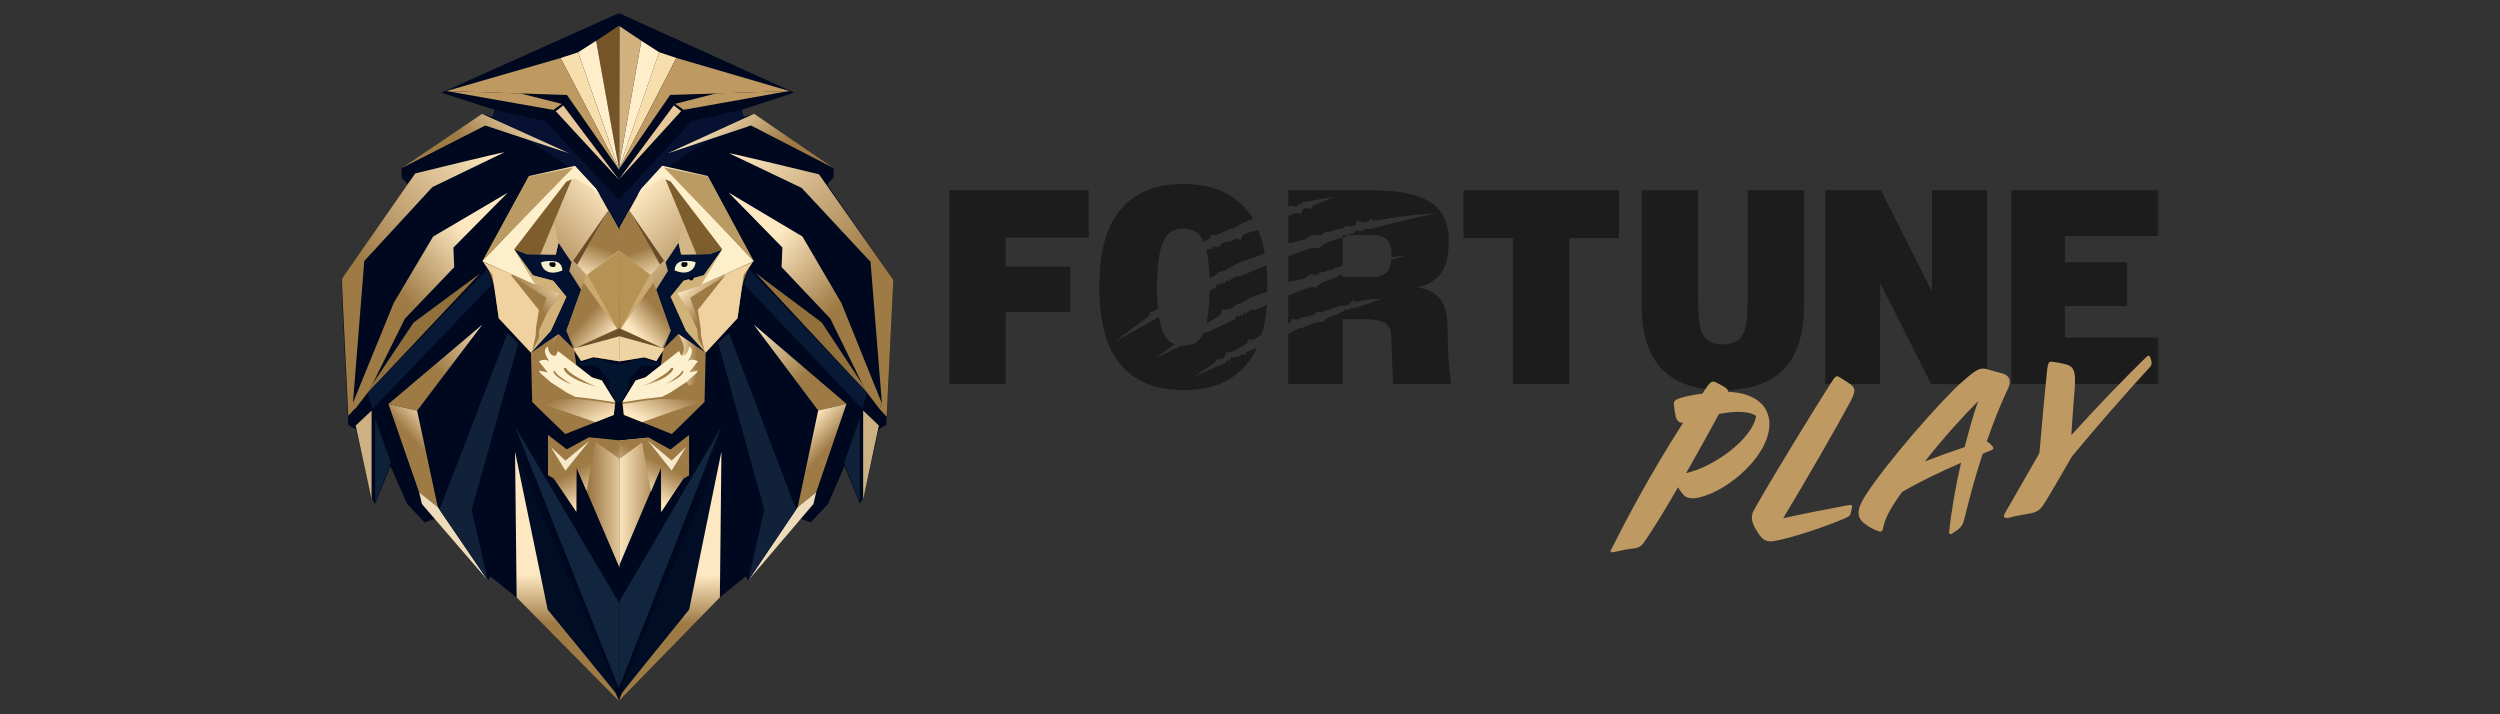 <?xml version="1.0" encoding="utf-8"?>
<svg xmlns="http://www.w3.org/2000/svg" height="160" id="fortune_play" viewBox="0 0 560 160" width="560">
  <rect x="0" y="0" width="560" height="160" fill="#333333" stroke="none"/>
  <defs>
    <style>
      .cls-1 {
        fill: #f7dfad;
      }

      .cls-2 {
        mask: url(#mask);
      }

      .cls-3 {
        fill: #f6e8c8;
      }

      .cls-4 {
        fill: #010d25;
      }

      .cls-5 {
        fill: #b69355;
      }

      .cls-6 {
        fill: #755528;
      }

      .cls-7 {
        fill: #fdf0ce;
      }

      .cls-8 {
        fill: #e8c798;
      }

      .cls-9 {
        fill: #be9961;
      }

      .cls-10 {
        fill: url(#linear-gradient-8);
      }

      .cls-11 {
        fill: url(#linear-gradient-7);
      }

      .cls-12 {
        fill: url(#linear-gradient-5);
      }

      .cls-13 {
        fill: url(#linear-gradient-6);
      }

      .cls-14 {
        fill: url(#linear-gradient-9);
      }

      .cls-15 {
        fill: url(#linear-gradient-4);
      }

      .cls-16 {
        fill: url(#linear-gradient-3);
      }

      .cls-17 {
        fill: url(#linear-gradient-2);
      }

      .cls-18 {
        fill: #10223a;
      }

      .cls-19 {
        fill: #1c1c1c;
      }

      .cls-20 {
        fill: #92703b;
      }

      .cls-21 {
        fill: #d2b686;
      }

      .cls-22 {
        fill: url(#linear-gradient);
      }

      .cls-23 {
        fill: #f5efcc;
      }

      .cls-24 {
        fill: #d1b17e;
      }

      .cls-25 {
        fill: #d1b379;
      }

      .cls-26 {
        fill: #102139;
      }

      .cls-27 {
        fill: #081935;
      }

      .cls-28 {
        fill: #03152e;
      }

      .cls-29 {
        fill: #6a4b28;
      }

      .cls-30 {
        fill: #fff;
      }

      .cls-31 {
        fill: #f4dfb7;
      }

      .cls-32 {
        fill: #eed4a3;
      }

      .cls-33 {
        fill: #eddbb9;
      }

      .cls-34 {
        fill: url(#linear-gradient-10);
      }

      .cls-35 {
        fill: url(#linear-gradient-11);
      }

      .cls-36 {
        fill: url(#linear-gradient-12);
      }

      .cls-37 {
        fill: url(#linear-gradient-13);
      }

      .cls-38 {
        fill: url(#linear-gradient-19);
      }

      .cls-39 {
        fill: url(#linear-gradient-14);
      }

      .cls-40 {
        fill: url(#linear-gradient-21);
      }

      .cls-41 {
        fill: url(#linear-gradient-20);
      }

      .cls-42 {
        fill: url(#linear-gradient-22);
      }

      .cls-43 {
        fill: url(#linear-gradient-23);
      }

      .cls-44 {
        fill: url(#linear-gradient-28);
      }

      .cls-45 {
        fill: url(#linear-gradient-25);
      }

      .cls-46 {
        fill: url(#linear-gradient-32);
      }

      .cls-47 {
        fill: url(#linear-gradient-31);
      }

      .cls-48 {
        fill: url(#linear-gradient-30);
      }

      .cls-49 {
        fill: url(#linear-gradient-15);
      }

      .cls-50 {
        fill: url(#linear-gradient-16);
      }

      .cls-51 {
        fill: url(#linear-gradient-17);
      }

      .cls-52 {
        fill: url(#linear-gradient-18);
      }

      .cls-53 {
        fill: url(#linear-gradient-27);
      }

      .cls-54 {
        fill: url(#linear-gradient-24);
      }

      .cls-55 {
        fill: url(#linear-gradient-26);
      }

      .cls-56 {
        fill: url(#linear-gradient-29);
      }

      .cls-57 {
        fill: #ffeec9;
      }

      .cls-58 {
        fill: #7e5e2c;
      }

      .cls-59 {
        fill: #12253e;
      }

      .cls-60 {
        fill: #b99b63;
      }

      .cls-61 {
        fill: #ceb183;
      }

      .cls-62 {
        fill: #6e502a;
      }

      .cls-63 {
        fill: #071232;
      }

      .cls-64 {
        fill: #c9a96e;
      }

      .cls-65 {
        fill: #031131;
      }

      .cls-66 {
        fill: #efd29f;
      }

      .cls-67 {
        fill: #00081f;
      }

      .cls-68 {
        fill: #fcefca;
      }

      .cls-69 {
        fill: #00030d;
      }
    </style>
    <mask height="154.24" id="mask" maskUnits="userSpaceOnUse" width="407.19" x="76.41" y="2.88">
      <g id="mask0_19427_4720">
        <path class="cls-30" d="M483.59,2.88H76.41v154.24h407.19V2.88Z"/>
      </g>
    </mask>
    <linearGradient gradientTransform="translate(0 162) scale(1 -1)" gradientUnits="userSpaceOnUse" id="linear-gradient" x1="157.38" x2="178.95" y1="136.03" y2="115.99">
      <stop offset="0" stop-color="#fee8c1"/>
      <stop offset=".6" stop-color="#9e7a45"/>
    </linearGradient>
    <linearGradient href="#linear-gradient" id="linear-gradient-2" x1="134.25" x2="165.69" y1="109.66" y2="80.45"/>
    <linearGradient href="#linear-gradient" id="linear-gradient-3" x1="171.03" x2="196.07" y1="105.84" y2="82.57"/>
    <linearGradient href="#linear-gradient" id="linear-gradient-4" x1="167.75" x2="187.78" y1="88.16" y2="69.55"/>
    <linearGradient href="#linear-gradient" id="linear-gradient-5" x1="178.66" x2="187.55" y1="65.08" y2="56.82"/>
    <linearGradient gradientTransform="translate(0 162) scale(1 -1)" gradientUnits="userSpaceOnUse" id="linear-gradient-6" x1="142.05" x2="152.34" y1="87.84" y2="97.06">
      <stop offset="0" stop-color="#fee8c1"/>
      <stop offset=".51" stop-color="#9e7a45"/>
    </linearGradient>
    <linearGradient gradientTransform="translate(0 162) scale(1 -1)" gradientUnits="userSpaceOnUse" id="linear-gradient-7" x1="150.06" x2="150.38" y1="33.03" y2="10.11">
      <stop offset="0" stop-color="#fee8c1"/>
      <stop offset=".47" stop-color="#9e7a45"/>
    </linearGradient>
    <linearGradient href="#linear-gradient" id="linear-gradient-8" x1="138.53" x2="154.31" y1="49.72" y2="49.72"/>
    <linearGradient href="#linear-gradient-6" id="linear-gradient-9" x1="145.18" x2="140.35" y1="98.55" y2="112.73"/>
    <linearGradient href="#linear-gradient" id="linear-gradient-10" x1="153.43" x2="163.04" y1="98.28" y2="89.34"/>
    <linearGradient href="#linear-gradient-6" id="linear-gradient-11" x1="142.58" x2="149.95" y1="51.97" y2="65.9"/>
    <linearGradient href="#linear-gradient-6" id="linear-gradient-12" x1="146.15" x2="154.28" y1="66.94" y2="83.2"/>
    <linearGradient href="#linear-gradient-6" id="linear-gradient-13" x1="151.52" x2="160.57" y1="81.48" y2="81.17"/>
    <linearGradient href="#linear-gradient-6" id="linear-gradient-14" x1="145.59" x2="148.76" y1="74.25" y2="80.59"/>
    <linearGradient href="#linear-gradient-6" id="linear-gradient-15" x1="150.2" x2="151.73" y1="75.24" y2="79.42"/>
    <linearGradient href="#linear-gradient" id="linear-gradient-16" x1="121.08" x2="99.49" y1="137.58" y2="117.33"/>
    <linearGradient href="#linear-gradient" id="linear-gradient-17" x1="144.42" x2="112.95" y1="111.24" y2="81.7"/>
    <linearGradient href="#linear-gradient" id="linear-gradient-18" x1="107.21" x2="82.15" y1="107.47" y2="83.95"/>
    <linearGradient href="#linear-gradient" id="linear-gradient-19" x1="110.51" x2="90.45" y1="89.81" y2="70.98"/>
    <linearGradient href="#linear-gradient" id="linear-gradient-20" x1="99.62" x2="90.72" y1="66.59" y2="58.24"/>
    <linearGradient href="#linear-gradient-6" id="linear-gradient-21" x1="136.69" x2="126.39" y1="86.33" y2="95.66"/>
    <linearGradient href="#linear-gradient-7" id="linear-gradient-22" x1="127.05" x2="126.73" y1="33.06" y2="10.13"/>
    <linearGradient href="#linear-gradient" id="linear-gradient-23" x1="141.65" x2="125.72" y1="49.64" y2="49.64"/>
    <linearGradient href="#linear-gradient-6" id="linear-gradient-24" x1="132.32" x2="137.11" y1="99.39" y2="113.6"/>
    <linearGradient href="#linear-gradient" id="linear-gradient-25" x1="125.11" x2="115.49" y1="99.78" y2="90.74"/>
    <linearGradient href="#linear-gradient-6" id="linear-gradient-26" x1="135.24" x2="127.91" y1="50.89" y2="64.88"/>
    <linearGradient href="#linear-gradient-6" id="linear-gradient-27" x1="131.52" x2="123.44" y1="65.75" y2="82.08"/>
    <linearGradient href="#linear-gradient-6" id="linear-gradient-28" x1="128.46" x2="119.32" y1="81.56" y2="81.25"/>
    <linearGradient href="#linear-gradient-6" id="linear-gradient-29" x1="132.11" x2="128.96" y1="73.08" y2="79.44"/>
    <linearGradient href="#linear-gradient-6" id="linear-gradient-30" x1="127.36" x2="125.84" y1="73.95" y2="78.14"/>
    <linearGradient href="#linear-gradient" id="linear-gradient-31" x1="160.24" x2="208.64" y1="124.41" y2="79.44"/>
    <linearGradient href="#linear-gradient" id="linear-gradient-32" x1="115.41" x2="67.07" y1="123.5" y2="79.03"/>
  </defs>
  <g class="cls-2">
    <g>
      <path class="cls-67" d="M189.18,104.39l-3.7,8.5-3.88,4.12-2.38-.88-11.63,13.92-.53-.96-5.82,4.73-22.71,23.28V2.88l39.37,17.87-11.81,3.85.53,1.58,2.29-.7,17.8,12.17v2.1l-1.41,1.58,14.81,21.37-1.5,30.65-.09,1.84-1.67.96-3.44,15.24-.79,1.49"/>
      <path class="cls-67" d="M138.53,5.62l37.43,14.95-22.91,4.2-14.45,15.65-.07-34.8Z"/>
      <path class="cls-24" d="M138.53,38.09l.07-32.35,5.05,3.38-5.12,28.96Z"/>
      <path class="cls-57" d="M147.65,11.7l-3.99-2.57-5.12,28.96,9.11-26.39Z"/>
      <path class="cls-1" d="M151.52,12.98l-3.88-1.28-9.11,26.39,12.99-25.11Z"/>
      <path class="cls-9" d="M176.78,20.38l-25.26-7.39-12.99,25.11,11.58-16.83,26.67-.88Z"/>
      <path class="cls-8" d="M138.53,40.31l12.4-16.7,1.65,1.28-14.05,15.41Z"/>
      <path class="cls-9" d="M151.26,23.26l1.88,1.34,23.65-4.23-16.33.54-9.19,2.34Z"/>
      <path class="cls-63" d="M166.09,24.6l-11.19,2.54-16.37,17.69v6.66l3.06-5.87,8.02-8.23,17.01-11.21-.53-1.58Z"/>
      <path class="cls-22" d="M168.21,28.1l18.51,9.55-17.8-12.17-19.3,8.85,18.59-6.22Z"/>
      <path class="cls-17" d="M148.38,37.13l10.14,2.28,10.31,19.09s-2.55,2.54-3.09,8.85l-.53,3.94-7.14,7.71-.26,11.04-7.31,7.18-10.75-4.29-.35-2.8,3-4.9,2.2-.7,3.44-2.72.44-3.15-1.41,2.19-2.73-.84-5.73.93-.07-29.43,3.46-6.27,1.66-2.92,4.73-5.17Z"/>
      <path class="cls-65" d="M158.07,78.99l-1.37-1.53-3.02-3.37-3.45-7.62,2.91-3.59,4.52-1.23,4.12-5.78-2.82,1.05-6.38.09-.58-2.63-2.91,4.38.53,1.93-2.64,4.2,3.26,9.2-1.59,4.03,3.28-3.29,6.15,4.17Z"/>
      <path class="cls-25" d="M156.26,73.88l-1.68-3.72-2.91-4.56,5.38-1.76,4.72-7.97-4.12,5.78-4.52,1.23-2.91,3.59,3.45,7.62,4.4,4.9-1.72-3.33-.09-1.78Z"/>
      <path class="cls-68" d="M148.44,39.9l1.78.79,11.54,15.18-4.72,7.97,11.77-5.34-5.03-5.32-15.42-16.05-4.73,5.17-.84,1.47,2.21-1.94,3.42-1.93Z"/>
      <path class="cls-60" d="M163.97,53.18l4.85,5.32-10.2-18.89-9.89-2.08,15.24,15.66Z"/>
      <path class="cls-21" d="M152.99,49.71l-1,4.67.58,2.63,3.43-.05-3.01-7.25Z"/>
      <path class="cls-58" d="M161.31,55.26l.47.61-2.82,1.05-2.95.04-6.94-16.79,1.17.51,11.08,14.57Z"/>
      <path class="cls-16" d="M163.27,43.17l16.48,9.81,8.72,14.89,9.08,22.51-.53,1.23-3.09-4.03-7.93-16.2-10.93-11.56.18-4.38-11.99-12.26Z"/>
      <path class="cls-20" d="M169.32,61.21l14.75,11.03,9.16,13.89,1,1.83-24.92-26.75Z"/>
      <path class="cls-15" d="M168.82,72.69l20.8,17.78-6.34,1.49-14.45-19.27Z"/>
      <path class="cls-12" d="M178.69,113.59l4.58-21.63,6.34-1.49-6.79,19.8-4.14,3.33Z"/>
      <path class="cls-33" d="M167.59,130.06l11.1-16.47,4.14-3.33-.62,2.63-14.63,17.17Z"/>
      <path class="cls-26" d="M160.89,76.89l2.38-2.3,15.05,39.55-10.73,15.92,3.61-15.85-10.31-37.31Z"/>
      <path class="cls-32" d="M148.78,78.07l-10.24-2.78v5.69l5.73-.93,2.73.84,1.78-2.83Z"/>
      <path class="cls-62" d="M138.53,73.42l.45.21,9.26,4.28-9.71-2.68v-1.81Z"/>
      <path class="cls-13" d="M145.7,61.53l-6.65,12.09,9.25,4.28,1.92-3.82-3.26-9.2-1.26-3.36Z"/>
      <path class="cls-28" d="M138.53,90.47l.65-.52,1.61-3.23v-1.52l2.78-3.27h3.4l.68-.35v-.93l-.68.62-2.62-.97h-.7l-5.12,1.4v8.78Z"/>
      <path class="cls-4" d="M139.48,153.35l22.12-52.2-7.23,35.38-15.07,18.74.18-1.93Z"/>
      <path class="cls-59" d="M161.6,95.55l-23,39.41v19.27l23-58.68Z"/>
      <path class="cls-11" d="M139.3,155.28c.09-.26,15.07-18.74,15.07-18.74l7.23-35.38-.35,32.67-22.71,23.28.77-1.82Z"/>
      <path class="cls-10" d="M145.23,98l4.93,2.72,4.14-3.24v8.93l-1.23.7-5.02,7.53v-9.98l-9.52,22.42v-28.38l6.7-.7Z"/>
      <path class="cls-5" d="M138.54,56.01l7.16,5.52-6.65,12.09-.45-.21-.06-17.4Z"/>
      <path class="cls-14" d="M146.25,62.99l-.68-1.2,2.28-2.53-6.9-12.16-2.42,4.39v4.53s7.17,5.52,7.17,5.52l.16.26.39,1.19Z"/>
      <path class="cls-29" d="M148.73,58.38l-.88.88-6.9-12.16,7.78,11.28Z"/>
      <path class="cls-64" d="M139.05,73.62l7.32-10.31s-.28-1.93-.67-1.78c-.39.15-6.66,12.09-6.66,12.09Z"/>
      <path class="cls-23" d="M151.14,60.64s-.19-1.95,1.85-2.14c2.04-.19,2.82.25,2.82.25,0,0-.03,1.48-1.45,2.08-1.41.6-3.04-.19-3.04-.19"/>
      <path class="cls-69" d="M152.81,58.75c-.04.05-.22.41-.22.41l.11.45.22.18h.54l.38-.18.16-.27v-.3l-.11-.29h-1.08Z"/>
      <path class="cls-34" d="M157.74,78.35l-.79-3.46v-1.47l-2.34-6.73,7.76-4.9v-.36l-5.32,2.42-5.38,1.76,2.91,4.56,1.68,3.72.09,1.78,1.39,2.69Z"/>
      <path class="cls-66" d="M168.6,58.75l-6.23,2.68v.36l-6.06,7.66.64,3.97.07,1.78.71,3.15.33.64,7.14-7.71,1.41-9.75,1.99-2.79Z"/>
      <path class="cls-31" d="M145.12,98.7l5.58,4.46,2.98-3.06-3.23,5.32-5.33-6.72Z"/>
      <path class="cls-35" d="M143.8,99.12l-5.03,3.69-.06-4.15,6.56-.59,4.94,2.72,4.14-3.24v8.93l-1.23.7-5.02,7.53v-9.99l-2.28,5.37-2.01-10.98Z"/>
      <path class="cls-36" d="M143.82,94.55l14-4.89-9.97-.29-3.21.35-5.14.76.25,2.45,4.07,1.63Z"/>
      <path class="cls-37" d="M154.37,86.32s2.05.63,2.32-5.4c0,0,.53-1.95-1.59-3.94l-3.18-2.16s2.27,3.15.67,4.84c0,0-.36,4.67,1.78,6.66Z"/>
      <path class="cls-7" d="M139.39,90.12l4.85-.76,4.07-.47,1.79-.93,3.58-2.34,2.32-2.04.32-.58-1.95.41,1.95-2.48s-1.32-.79-2.32,0c0,0,1.93-2.48.37-3.3,0,0-.24,2.28-1.78,2.04l-.48-1.05-4.08,3.18-3.44,2.72-2.2.7-3,4.9h0Z"/>
      <path class="cls-39" d="M143.45,86.67s5.53-2.35,6.61-3.89c1.09-1.54,2.22,1.48-6.61,3.89Z"/>
      <path class="cls-49" d="M148.78,86.24s3.28-1.85,3.85-2.89c.57-1.04,1.49.76-3.85,2.89Z"/>
      <path class="cls-3" d="M145.12,98.7l5.33,4.46,3.23-3.06-3.23,5.32-5.33-6.72Z"/>
      <path class="cls-61" d="M193.35,91.96l3.52,3.36-3.52,16.52v-19.56"/>
      <path class="cls-27" d="M193.18,91.6l1.06-3.64-26.5-27.68-1.12,3.33,26.56,28Z"/>
      <path class="cls-67" d="M87.46,104.41l3.75,8.5,3.92,4.12,2.41-.88,11.77,13.93.53-.96,5.88,4.73,22.99,23.28V2.9l-39.84,17.87,11.95,3.85-.53,1.58-2.32-.7-18.01,12.17v2.1l1.43,1.58-14.98,21.37,1.52,30.65.09,1.84,1.7.96,3.48,15.24.8,1.49"/>
      <path class="cls-67" d="M138.71,5.64l-37.88,14.95,23.18,4.2,14.63,15.65.07-34.8Z"/>
      <path class="cls-6" d="M138.71,38.11l-.07-32.35-5.11,3.39,5.18,28.96Z"/>
      <path class="cls-57" d="M129.49,11.71l4.04-2.57,5.18,28.96-9.22-26.39Z"/>
      <path class="cls-1" d="M125.57,13l3.92-1.28,9.22,26.39-13.15-25.11Z"/>
      <path class="cls-9" d="M100.01,20.39l25.56-7.39,13.15,25.11-11.72-16.83-26.99-.88Z"/>
      <path class="cls-8" d="M138.71,40.33l-12.55-16.7-1.67,1.28,14.22,15.42Z"/>
      <path class="cls-9" d="M125.84,23.28l-1.9,1.34-23.93-4.23,16.53.54,9.3,2.34Z"/>
      <path class="cls-63" d="M110.83,24.62l11.33,2.54,16.56,17.69v6.66l-3.1-5.87-8.11-8.23-17.21-11.21.53-1.58Z"/>
      <path class="cls-50" d="M108.68,28.12l-18.73,9.55,18.01-12.17,19.53,8.84-18.81-6.22Z"/>
      <path class="cls-51" d="M128.75,37.14l-10.25,2.28-10.43,19.09s2.59,2.54,3.12,8.85l.53,3.94,7.22,7.71.27,11.04,7.4,7.18,10.88-4.29.36-2.8-3.03-4.9-2.23-.7-3.48-2.72-.45-3.15,1.43,2.19,2.76-.84,5.8.93.07-29.43-3.5-6.27-1.68-2.92-4.79-5.17Z"/>
      <path class="cls-65" d="M118.94,79.01l1.39-1.53,3.06-3.37,3.49-7.62-2.94-3.59-4.57-1.23-4.17-5.78,2.85,1.05,6.45.09.59-2.63,2.94,4.38-.53,1.93,2.67,4.2-3.3,9.2,1.61,4.03-3.32-3.29-6.22,4.17Z"/>
      <path class="cls-25" d="M120.77,73.9l1.7-3.72,2.94-4.55-5.44-1.77-4.78-7.97,4.17,5.78,4.57,1.23,2.94,3.59-3.49,7.62-4.45,4.9,1.74-3.33.09-1.78Z"/>
      <path class="cls-68" d="M128.68,39.91l-1.81.79-11.68,15.18,4.78,7.97-11.91-5.34,5.09-5.32,15.6-16.05,4.79,5.17.84,1.47-2.24-1.94-3.46-1.93Z"/>
      <path class="cls-60" d="M112.97,53.19l-4.91,5.32,10.33-18.89,10.01-2.08-15.43,15.66Z"/>
      <path class="cls-21" d="M124.08,49.73l1.01,4.67-.59,2.63-3.47-.05,3.05-7.25Z"/>
      <path class="cls-58" d="M115.66,55.27l-.47.61,2.85,1.05,2.99.04,7.02-16.79-1.18.51-11.21,14.57Z"/>
      <path class="cls-52" d="M113.68,43.19l-16.67,9.81-8.83,14.89-9.18,22.51.53,1.23,3.12-4.03,8.03-16.2,11.06-11.56-.18-4.38,12.13-12.26Z"/>
      <path class="cls-20" d="M107.56,61.23l-14.92,11.03-9.28,13.89-1.01,1.83,25.21-26.75Z"/>
      <path class="cls-38" d="M108.06,72.7l-21.04,17.78,6.42,1.49,14.62-19.27Z"/>
      <path class="cls-41" d="M98.07,113.61l-4.64-21.63-6.42-1.49,6.87,19.79,4.19,3.33Z"/>
      <path class="cls-33" d="M109.31,130.07l-11.23-16.47-4.19-3.33.62,2.63,14.8,17.17Z"/>
      <path class="cls-26" d="M116.09,76.91l-2.41-2.3-15.23,39.55,10.86,15.92-3.66-15.85,10.43-37.31Z"/>
      <path class="cls-32" d="M128.41,78.02l10.37-2.78v5.69l-5.8-.93-2.77.84-1.81-2.83Z"/>
      <path class="cls-62" d="M138.78,73.5l-.46.21-9.37,4.28,9.83-2.68v-1.81Z"/>
      <path class="cls-40" d="M131.46,61.55l6.73,12.09-9.37,4.28-1.95-3.82,3.3-9.2,1.28-3.36Z"/>
      <path class="cls-28" d="M138.72,90.48l-.66-.52-1.62-3.23v-1.52l-2.81-3.27h-3.44l-.68-.35v-.93l.68.62,2.65-.97h.71l5.18,1.4v8.78Z"/>
      <path class="cls-4" d="M137.76,153.37l-22.38-52.2,7.31,35.39,15.25,18.74-.18-1.93Z"/>
      <path class="cls-59" d="M115.37,95.56l23.27,39.41v19.27l-23.27-58.68Z"/>
      <path class="cls-42" d="M137.93,155.3c-.09-.26-15.25-18.74-15.25-18.74l-7.31-35.38.36,32.67,22.98,23.28-.78-1.82Z"/>
      <path class="cls-43" d="M132,98.08l-5,2.71-4.19-3.24v8.93l1.25.7,5.08,7.53v-9.98l9.63,22.42-.07-28.38-6.71-.7Z"/>
      <path class="cls-5" d="M138.84,56.03l-7.25,5.52,6.73,12.09.46-.21.06-17.4Z"/>
      <path class="cls-54" d="M130.9,63l.69-1.2-2.31-2.53,6.98-12.16,2.45,4.39v4.53s-7.26,5.52-7.26,5.52l-.16.26-.39,1.19Z"/>
      <path class="cls-29" d="M128.39,58.4l.89.88,6.98-12.16-7.87,11.28Z"/>
      <path class="cls-64" d="M138.19,73.64l-7.41-10.31s.29-1.93.68-1.78c.39.15,6.73,12.09,6.73,12.09Z"/>
      <path class="cls-23" d="M125.95,60.66s.19-1.95-1.88-2.14c-2.07-.19-2.86.25-2.86.25,0,0,.04,1.48,1.46,2.08,1.43.6,3.07-.19,3.07-.19"/>
      <path class="cls-69" d="M124.27,58.76c.04.05.22.41.22.41l-.11.45-.22.18h-.55l-.38-.18-.16-.27v-.3l.11-.29h1.1Z"/>
      <path class="cls-45" d="M119.27,78.37l.79-3.46v-1.47l2.37-6.73-7.85-4.9v-.36l5.38,2.41,5.44,1.77-2.94,4.55-1.7,3.72-.09,1.78-1.41,2.69Z"/>
      <path class="cls-66" d="M108.28,58.76l6.3,2.68v.36l6.13,7.66-.65,3.97-.07,1.78-.72,3.15-.33.64-7.22-7.71-1.43-9.75-2.01-2.79Z"/>
      <path class="cls-31" d="M132.05,98.72l-5.65,4.46-3.01-3.06,3.26,5.31,5.4-6.71Z"/>
      <path class="cls-55" d="M133.42,99l5.35,3.8-.06-4.15-6.78-.7-4.99,2.71-4.19-3.24v8.93l1.25.7,5.08,7.53v-9.99l2.31,5.37,2.03-10.97Z"/>
      <path class="cls-53" d="M133.36,94.56l-14.17-4.89,10.09-.3,3.25.35,5.21.76-.25,2.45-4.12,1.62Z"/>
      <path class="cls-44" d="M122.69,86.34s-2.08.63-2.35-5.4c0,0-.53-1.95,1.6-3.94l3.22-2.16s-2.29,3.15-.68,4.84c0,0,.37,4.67-1.8,6.66Z"/>
      <path class="cls-7" d="M137.84,90.13l-4.9-.76-4.12-.47-1.81-.93-3.62-2.34-2.35-2.04-.32-.58,1.97.41-1.97-2.48s1.33-.79,2.35,0c0,0-1.96-2.48-.38-3.3,0,0,.24,2.28,1.8,2.04l.49-1.05,4.13,3.18,3.48,2.72,2.23.7,3.03,4.9h0Z"/>
      <path class="cls-56" d="M133.74,86.69s-5.59-2.35-6.69-3.89c-1.1-1.54-2.25,1.48,6.69,3.89Z"/>
      <path class="cls-48" d="M128.34,86.26s-3.32-1.85-3.9-2.89c-.58-1.04-1.51.76,3.9,2.89Z"/>
      <path class="cls-3" d="M132.05,98.72l-5.4,4.46-3.26-3.06,3.26,5.31,5.4-6.71Z"/>
      <path class="cls-61" d="M83.24,91.97l-3.57,3.36,3.57,16.52v-19.56"/>
      <path class="cls-27" d="M83.42,91.62l-1.07-3.64,26.81-27.68,1.13,3.33-26.87,28Z"/>
      <path class="cls-18" d="M84.04,93.85l3.53,9.81-3.53,8.84v-18.64Z"/>
      <path class="cls-67" d="M154.83,62.82c.7,0,.7-1.08,0-1.08s-.7,1.08,0,1.08Z"/>
      <path class="cls-18" d="M192.57,93.83l-3.49,9.81,3.49,8.84v-18.65Z"/>
      <path class="cls-47" d="M163.27,34.32c.35-.09,20.18,4.73,20.18,4.73l16.66,23.65-1.5,30.65-1.59-1.75.53-1.23-2.55-31.71-15.42-16.56-16.3-7.79Z"/>
      <path class="cls-46" d="M112.96,34.12c-.35-.09-19.95,4.73-19.95,4.73l-16.47,23.65,1.48,30.65,1.57-1.75-.52-1.23,2.53-31.71,15.25-16.55,16.12-7.79h0Z"/>
      <path class="cls-19" d="M277.64,50.35c.07-.05.15-.1.24-.15-.06.03-.12.06-.16.09h0s-.06.04-.08.06Z"/>
      <path class="cls-19" d="M288.58,74.76h0c.17-.07.34-.14.49-.22-.13.06-.3.14-.49.22Z"/>
      <path class="cls-19" d="M289.34,74.39c-.08.05-.18.1-.27.15.07-.03.13-.06.18-.09h0s.06-.04.08-.06Z"/>
      <path class="cls-19" d="M283.69,59.39c.23-.1.41-.18.53-.25h0c-.08.04-.18.09-.29.14-.08.04-.16.07-.24.11h0Z"/>
      <path class="cls-19" d="M300.75,53.18c.15-.05.24-.07.24-.07.4-.12.76-.24.99-.45h-1.23v.52Z"/>
      <path class="cls-19" d="M212.65,86.03h12.61v-16.13h14.48v-10.17h-14.48v-6.51h18.6v-10.61h-31.21v43.43Z"/>
      <path class="cls-19" d="M280.42,78.38c-.34.16-.87.29-1.35.52-.06.17-.04.63-.04.63-.1.04-.49-.28-.91-.08-.36.17-.39.17-.33.14-.47.22-1.23.59-1.27.34,0,0-.21.38-.65.03-.29.69-.48,1.05-1.15.72.04.62-.46.79-1,.87-.19.27-.55.24-1.07.5,1.29-.63.88-.44-.14.06.22-.11-.19.08-.59.27-1.6.76-3.14,1.49-4.61,2.16,0,0,1.54-1.16,4.24-2.93.45-.29.93-.6.68-1.02,1.28-.23,2.14.03,2.4-1.66,0,0,1.17.05,1.84-.37.59-.31,1.25-.68,1.93-1.05.57-.31,1.15-.63,1.14-1.51,1.22.24,1.83-.08,2.56-.85.13.03.3,0,.49-.07.59-1.98.99-4.24,1.19-6.82-.1.04-.2.09-.3.13-.36.16-.72.32-1.08.48-.36.16-.72.32-1.06.43-.39.21-.19.11-.98,0-.38.81-.25.06-.53.38-.03-.01-.65.31-.85.63,0,0-.28-.07-.28-.44-.54,1.36-.41.86-1.22.14.62.8.52.85-.58.7.13.6-.27.79-.67.98-.39.19-.77.37-1.2.57-.37.18-.79.38-1.28.62-.07.03-.14.07-.22.11.08-.04.15-.07.22-.11,1.01-.5.48-.24-.4.18-.13.06-.66.31-1.19.57-.53.26-1.05.52-.94.47-.58.28-1,.49-1.06.16-.05.17-.03.25.06.26.26-.05.54-.18.84-.33-.45.21-.71.34-.84.33-.2.04-.4.03-.6-.05-.09.23-.19.44-.3.63-.75,1.36-2.06,2.3-4.24,2.3-.16,0-.31,0-.45-.02-.05.03-.1.05-.16.08-1.98,1-3.88,1.96-5.7,2.87,0,0,1.57-1.27,4.36-3.24-1.07-.38-1.8-1.09-2.29-1.98-.55-1-.96-2.45-1.24-4.23-.21.19-.49.39-.83.59.76-.42.74-.41-.76.44.28-.16.53-.3.76-.44-.25.14-.59.33-.99.55.34-.19-.29.15-.91.49-2.47,1.37-4.84,2.72-7.08,4.01,0,0,2.37-1.98,6.57-4.97.7-.5,1.45-1.02,1.1-1.53.81-.24,1.43-.48,1.91-.84-.15-1.47-.22-3.1-.22-4.86,0-4.84.56-8.75,1.68-10.79.75-1.36,2.06-2.3,4.24-2.3s3.49.93,4.24,2.3c.11.2.22.43.32.67.06-.03.13-.07.2-.11.57-.31,1.16-.61,1.48-1.5.88.26,1.49-.04,2.12-.35.49-.24.98-.48.5-.25.3-.14.55-.26.8-.38.24-.11.47-.22.71-.27.23-.16.48-.28.86-.08.17-.45.48-.59,1-.54.08-.14.18-.25.31-.34-.12-.02-.06-.04.13-.1.12-.08.36-.19.7-.34-.19.08-.37.16-.53.25.16-.08.39-.18.64-.29,0,0,.53-.22,1.07-.44.27-.11.53-.22.81-.33.08-.03.17-.07.25-.1-.76-1.28-1.65-2.39-2.66-3.34-3.87-3.66-8.74-4.47-12.92-4.47s-9.05.81-12.92,4.47c-3.81,3.6-5.93,9.37-5.93,18.61s2.12,15.01,5.93,18.61c3.87,3.66,8.74,4.47,12.92,4.47s9.05-.81,12.92-4.47c1.45-1.37,2.65-3.05,3.59-5.12-.06.04-.13.08-.19.12-.64.44-.61.28-.96.44h0Z"/>
      <path class="cls-19" d="M317.79,64.44v-.12c4.49-1.18,6.74-4.03,6.74-10.17,0-8.31-5.24-11.54-17.6-11.54h-18.35v3.71c.46-.13,1.15-.33,1.18-.04,0,0,.22-.38.61.14.31-.71.52-1.07,1.13-.5,0-.73.5-.77,1.02-.69.21-.25.54-.11,1.07-.23-1.28.31-.88.21.14-.02-.22.05.18-.03.58-.11,1.59-.32,3.14-.57,4.61-.74,0,0-1.64.65-4.35,1.74-.45.18-.93.38-.73.94-1.21-.16-2.02-.71-2.35,1.15,0,0-1.09-.4-1.74-.09-.37.13-.77.28-1.18.45v6.09c.37.02.77-.05,1.19-.15.47-.12.96-.29.73-.08,1.44-.62,1.53-.39,1.53-.39.8-.39,1-.44,1.64-1.08.47-.13,1.2-.18,2.49-.03.11-.17.26-.51.26-.51,0,0,1.21-.26,2.32-.45-.07-.23,1.11-.4,1.11-.4,0,0,1.57-.21,1.55-.68,1.49.12,2.38.33,2.53-1.24,1.14.53,2.45.76,3.27-.62.06.81.79.67,1.54.53.73-.12,1.47-.25,2.2-.37,3.68-.58,7.33-.97,10.86-1.16,0,.02-4.08.77-10.43,2.37-.91.23-1.86.48-2.2.57-.58.16-1.09.29-1.42.38.17-.04.34-.09.52-.14-1.15.31-1.13.3-.52.14-.75.19-1.38.31-1.86.11-.79.63-1.36.8-2.15.3-.27.8-.74.95-1.55.81-.05.13-.12.23-.22.32h5.14c3.56,0,4.62,1.49,4.62,4.65,0,.1,0,.2,0,.3,1.13-.14,2.24-.25,3.34-.34,0,0-1.24.33-3.38.94-.24,2.8-1.69,3.88-4.58,3.88h-6.37v-.6c-.19.13-.46.13-.81.04-.08.42-.47.56-.9.71,0,0-.89.31-1.81.65-.84.3-1.7.62-2.34,1.58-1.09-.3-1.98.04-2.87.39-.69.27-1.39.55-.71.29-.42.16-.78.31-1.13.44-.34.14-.66.26-.99.34-.19.11-.39.2-.61.23v6.4c.38-.21.7-.52.81-1.17,1.03.44,1.62.21,2.32-.34.26.04.53,0,.83-.06.29-.07.6-.19.46-.03.88-.42.96-.25.96-.25.49-.27.61-.31.98-.78.29-.09.75-.1,1.59.04.06-.13.13-.38.13-.38,0,0,.76-.17,1.45-.29-.06-.18.68-.29.68-.29,0,0,.98-.14.94-.5.95.11,1.7-.2,1.75-.05.57-.17.96-.49,1.78-1.33.1.62.55.52,1.01.41.45-.1.91-.2,1.36-.29,2.28-.45,1.52-.05,3.7-.34,0,.01.55.02-3.34,1.28-.55.18-1.13.38-1.34.45-.36.12-.66.22-.86.29.1-.03.21-.07.31-.1-.71.24-.69.23-.31.1-.46.15-.85.23-1.17.08-.46.48-.81.6-1.34.22-.11.62-.4.72-.93.6-.07.33-.37.44-.72.57,0,0-.71.26-1.44.53-.67.25-1.35.51-1.87,1.27-.87-.23-1.57.05-2.29.33-.55.22-1.11.45-.57.23-.34.13-.63.25-.9.36-.27.11-.53.21-.79.27-.27.16-.54.27-.91.12-.24.4-.58.54-1.12.54-.1.12-.22.23-.36.32.13,0,.05.03-.14.09-.13.08-.35.17-.67.31v11.27h12.17v-14.52h4.5c5.87,0,6.43,1.43,6.49,5.21.06,2.85.13,5.64.37,9.3h12.92v-.43c-.5-3.54-.62-5.02-.75-12.04-.06-4.65-1.12-8.19-6.49-9.12h0Z"/>
      <path class="cls-19" d="M327.81,53.34h11.11v32.69h12.61v-32.69h11.11v-10.73h-34.83v10.73Z"/>
      <path class="cls-19" d="M391.48,66.05c0,3.29-.12,5.33-.38,6.76-.5,2.79-1.99,4.34-5.18,4.34s-4.68-1.55-5.18-4.34c-.25-1.43-.37-3.47-.37-6.76v-23.45h-12.61v25.93c0,13.34,6.74,18.86,18.16,18.86s18.16-5.52,18.16-18.86v-25.93h-12.61v23.45Z"/>
      <path class="cls-19" d="M432.76,65.19h-.06l-11.36-22.58h-12.49v43.43h12.3v-22.52h.07l11.36,22.52h12.48v-43.43h-12.3v22.58Z"/>
      <path class="cls-19" d="M483.59,52.9v-10.3h-33.02v43.43h33.02v-10.42h-21.04v-7.07h13.92v-9.8h-13.92v-5.83h21.04Z"/>
      <path class="cls-9" d="M361.16,123.72c-.24.02-.54-.06-.28-.56,3.66-7.27,8.84-17.09,16.14-28.46-.96.11-1.49-.57-1.7-1.57-.14-.66-.34-2.14-.37-2.57-.05-.72.32-1.03,1.4-1.39,1.04-.36,2.99-.73,5.01-1.01.34-.6.74-1.16,1.14-1.71.66-.91,1.08-1.13,1.78-.84.5.21,1.6.8,2.31,1.28.25.17.47.5.54.88,3.01.13,5.58.87,7.39,2.62,1.03.94,1.74,2.72,1.82,4.01.49,7.18-8.95,15.47-15.71,17.03-2.05.48-3-.04-3.52-.58-.47-.5-.9-1.09-1.23-1.7-2.85,4.95-5.68,9.57-7.66,12.4-.66.91-1.41,1.25-2.57,1.33-2.26.25-3.58.77-4.49.83h0ZM385.06,92.72c-1.89,3.45-4.56,8.34-7.36,13.24,6.15-1.33,14.87-7.6,15.67-12.8-1.06-.7-2.68-1.02-5.04-.86-.97.06-2.07.19-3.26.41Z"/>
      <path class="cls-9" d="M393.91,119.53c-1.19-1.79-2.12-3.42-.95-5.42,4.66-8.2,13.15-22,17.08-28.18,1-1.61,1.28-1.82,1.78-1.56.91.51,2.07,1.25,2.73,1.74,1.28.92.95,1.91-.2,4.1-3.05,5.64-9.44,16.8-14.91,25.87,4.77-1.05,9.88-2.06,14.6-2.92.62-.14.83,0,.84.23.02.24-.18.88-.33,1.56-.11.49-.1.63-1.27,1.14-4.32,1.88-12.51,4.6-15.96,5.12-1.82.27-2.59-.45-3.41-1.69Z"/>
      <path class="cls-9" d="M436.61,119.18c.46-4.55,1.43-10.15,2.66-15.52-5.07,2.22-9.66,4.45-13.24,6.57-2.78,3.94-3.8,5.88-4.19,7.98-.11.49-.19.83-.57.86-.43.03-1.82-.5-3.3-1.56-2.13-1.44-2.2-3.17-.2-6.38,4.63-7.29,16.92-21.3,21.48-25.36,2.78-2.45,3.7-3.14,4.86-3.21.82-.06,2.42.65,4.04.98,2.01.44,2.49,1.71,1.64,3.49-1.69,3.58-3.3,7.63-4.75,11.86.2.08.4.21.61.39.67.58.83.9.85,1.14.01.19-.08.29-1.11.7l-1.27.52c-1.56,4.72-2.91,9.72-4.12,14.66-.34,1.37-.79,1.83-1.53,2.41-.23.16-.83.54-1.2.8-.28.21-.71.24-.65-.34ZM440.09,100.14c.99-3.87,2.01-7.45,3.02-10.3-3.35,3.35-7.71,8.17-11.94,13.51,2.88-1.11,5.89-2.18,8.92-3.2Z"/>
      <path class="cls-9" d="M449.05,115.06c1.9-3.35,4.75-8.3,7.78-13.56.57-6.43,1.22-13.88,1.75-18.83.15-1.26.38-1.61.76-1.64.68-.05,3.18.46,3.93.74,1.25.54,1.75,1.52,1.47,5.14-.25,2.66-.5,6.81-.77,10.58,6.25-6.92,11.81-12.63,16.66-17.38.54-.57.83-.54,1.06.02.18.56.25.8.27,1.09.02.24,0,.58-.32.94-6.3,6.87-11.41,12.75-17.53,20.09-2.16,3.75-4.23,7.36-5.89,10.06-.92,1.5-1.49,2.26-3.06,2.61-1.62.35-3.4.57-4.68.94-1.52.44-1.89-.02-1.41-.82h0Z"/>
      <path class="cls-19" d="M280.94,60.54c-.46.2-.93.4-1.39.6-.46.2-.93.41-1.36.56-.5.26-.25.14-1.21.11-.55.89-.31.09-.69.46-.04-.01-.83.4-1.11.75,0,0-.34-.04-.3-.43-.81,1.49-.6.95-1.52.29.68.78.55.83-.79.8.1.62-.41.87-.92,1.11-.23.11-.45.22-.68.33-.04,2.86-.28,5.35-.73,7.29.67-.37,1.4-.8,2.15-1.23.71-.4,1.43-.81,1.39-1.93,1.54.3,2.31-.11,3.21-1.1.68.16,2.2-1.01,3.04-1.41,1.47-.7,2.42-.82,3.85-1.36,0-.35.01-.7.01-1.06,0-1.77-.08-3.41-.23-4.93-.2.09-.43.18-.7.3.25-.11.48-.2.7-.3h0c-.25.11-.55.23-.88.37,0,0-.93.39-1.86.79Z"/>
      <path class="cls-19" d="M273.03,60.95c.82.09,2.81-1.3,3.88-1.8,2.14-1,3.38-1.14,5.67-2.1.25-.11.5-.21.74-.33-.34-1.95-.83-3.67-1.45-5.2-.98.35-1.69.35-2.81.83-.51.22-1.03.45-1.03,1.5-1.03-.61-1.56-.38-2.12.21-.25-.07-.5-.04-.76.03-.26.07-.53.19-.43.02-.74.45-.85.25-.85.25-.4.3-.51.34-.75.88-.25.1-.68.1-1.49-.06-.03.15-.03.44-.03.44,0,0-.66.2-1.28.36.03.06-.01.12-.08.17.39,1.66.63,3.75.71,6.13.76-.24,1.38-.68,2.08-1.34Z"/>
      <path class="cls-19" d="M289.08,62.94c.32.06.67.02,1.04-.07.37-.09.75-.23.58-.04,1.11-.52,1.2-.3,1.2-.3.61-.34.77-.38,1.23-.98.37-.11.95-.12,2,.08.08-.16.16-.48.16-.48,0,0,.95-.2,1.83-.35-.07-.23.86-.35.86-.35,0,0,1.24-.15,1.19-.62.89.12,1.39-.05,1.59-.79v-5.87c-.4.12-1.24.39-2.1.67-1.09.35-2.2.73-3.1,1.75-1.33-.25-2.47.16-3.62.58-.89.33-1.8.67-.92.34-.54.2-1.01.37-1.45.54-.34.13-.66.25-.98.34v5.89c.16-.1.33-.22.5-.35h0Z"/>
    </g>
  </g>
</svg>